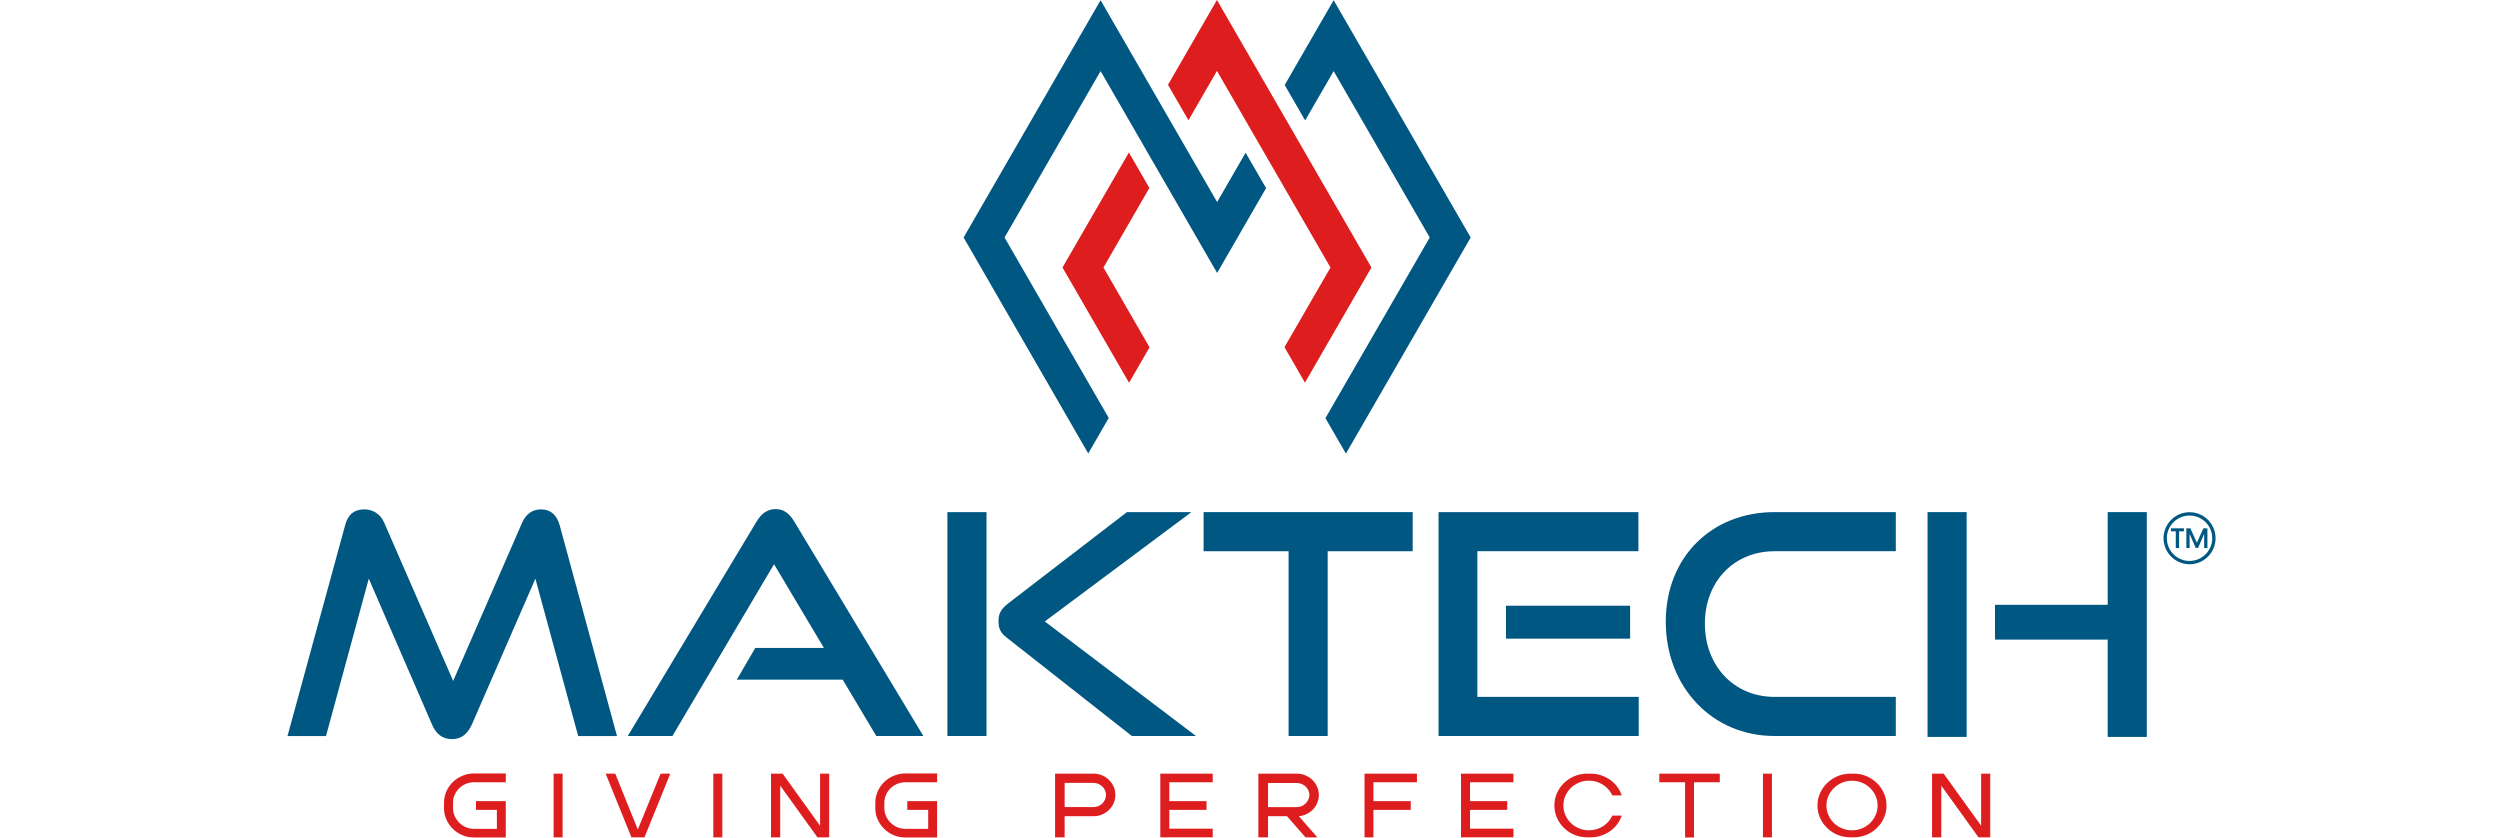 <svg width="200" height="67" viewBox="0 0 200 67" fill="none" xmlns="http://www.w3.org/2000/svg">
<g clip-path="url(#clip0_324_4054)">
<path d="M101.287 15.05L97.37 21.837L93.452 15.051L90.328 9.636L88.047 5.688L80.363 19L88.7 33.438L87.06 36.275L77.088 19L88.047 0.016L91.964 6.8L95.09 12.216L97.37 16.163L99.649 12.216L101.287 15.05Z" fill="#005882"/>
<path d="M117.655 19L107.673 36.288L106.034 33.451L114.38 19L106.692 5.688L104.412 9.636L102.775 6.8L106.692 0.016L117.655 19Z" fill="#005882"/>
<path d="M104.398 12.197L101.272 6.784L97.355 0L93.438 6.784L95.076 9.621L97.356 5.672L99.636 9.621L102.762 15.034L106.439 21.402L102.759 27.773L104.396 30.61L109.714 21.402L104.399 12.199L104.398 12.197ZM88.276 21.4L91.95 15.036L90.312 12.199L85 21.4L90.325 30.622L91.963 27.785L88.276 21.4Z" fill="#DE1D1E"/>
<path d="M46.255 58.883L42.831 46.293L37.756 57.947C37.411 58.711 36.919 59.13 36.156 59.13C35.392 59.13 34.875 58.711 34.554 57.947L29.503 46.293L26.08 58.883H23L27.607 42.031C27.828 41.169 28.321 40.75 29.158 40.75C29.823 40.75 30.439 41.12 30.734 41.81L36.253 54.473L41.772 41.81C42.068 41.12 42.609 40.75 43.275 40.75C44.039 40.75 44.532 41.169 44.778 42.031L49.359 58.883H46.255Z" fill="#005882"/>
<path d="M70.103 58.882L67.418 54.374H58.942L60.42 51.837H65.914L61.923 45.135L53.793 58.882H50.221L60.518 41.736C60.888 41.12 61.355 40.727 62.046 40.727C62.737 40.727 63.18 41.121 63.549 41.736L73.871 58.882H70.101H70.103Z" fill="#005882"/>
<path d="M75.791 58.879V40.969H78.92V58.879H75.791ZM90.547 58.879L80.52 50.996C79.978 50.577 79.88 50.183 79.88 49.69C79.88 49.148 80.027 48.755 80.668 48.262L90.153 40.97H95.312L83.584 49.716L95.68 58.882H90.546L90.547 58.879Z" fill="#005882"/>
<path d="M103.087 58.88V44.098H96.287V40.969H113.014V44.098H106.214V58.88H103.086H103.087Z" fill="#005882"/>
<path d="M115.084 58.879V40.969H131.072V44.098H118.188V55.751H131.098V58.88H115.085L115.084 58.879ZM120.48 51.094V48.458H130.409V51.094H120.48Z" fill="#005882"/>
<path d="M141.959 58.88C136.957 58.88 133.262 54.939 133.262 49.739C133.262 44.54 136.957 40.969 141.959 40.969H151.665V44.098H141.959C138.756 44.098 136.391 46.488 136.391 49.887C136.391 53.286 138.731 55.75 141.959 55.75H151.665V58.879H141.959V58.88Z" fill="#005882"/>
<path d="M154.203 58.954V40.969H157.332V58.954H154.203ZM168.615 58.954V51.168H159.599V48.385H168.615V40.969H171.744V58.954H168.615Z" fill="#005882"/>
<path d="M40.464 61.875V62.581H37.928C37.698 62.581 37.48 62.623 37.276 62.708C37.071 62.793 36.892 62.909 36.74 63.058C36.587 63.205 36.467 63.379 36.377 63.578C36.287 63.778 36.242 63.99 36.242 64.219V64.648C36.242 64.877 36.287 65.091 36.377 65.292C36.467 65.493 36.588 65.669 36.74 65.819C36.893 65.97 37.071 66.088 37.276 66.176C37.482 66.265 37.698 66.308 37.928 66.308H39.75V64.787H38.077V64.089H40.463V66.999H37.927C37.597 66.999 37.285 66.937 36.993 66.814C36.701 66.691 36.445 66.522 36.228 66.308C36.01 66.094 35.838 65.845 35.71 65.562C35.583 65.279 35.52 64.974 35.52 64.648V64.219C35.52 63.899 35.583 63.596 35.71 63.309C35.838 63.023 36.01 62.774 36.228 62.563C36.445 62.352 36.701 62.184 36.993 62.062C37.285 61.937 37.597 61.876 37.927 61.876H40.463L40.464 61.875Z" fill="#DE1D1E"/>
<path d="M44.289 66.986V61.891H45.009V66.986H44.289Z" fill="#DE1D1E"/>
<path d="M53.622 61.891L51.559 66.986H50.516L48.453 61.891H49.218L51.025 66.36L52.849 61.891H53.621H53.622Z" fill="#DE1D1E"/>
<path d="M57.065 66.986V61.891H57.785V66.986H57.065Z" fill="#DE1D1E"/>
<path d="M62.607 61.891L65.607 66.061V61.891H66.334V66.986H65.396L62.418 62.852V66.986H61.682V61.891H62.604H62.607Z" fill="#DE1D1E"/>
<path d="M74.97 61.875V62.581H72.434C72.204 62.581 71.986 62.623 71.782 62.708C71.577 62.793 71.397 62.909 71.246 63.058C71.092 63.205 70.972 63.379 70.883 63.578C70.793 63.778 70.748 63.99 70.748 64.219V64.648C70.748 64.877 70.793 65.091 70.883 65.292C70.972 65.493 71.094 65.669 71.246 65.819C71.399 65.97 71.577 66.088 71.782 66.176C71.987 66.265 72.204 66.308 72.434 66.308H74.256V64.787H72.583V64.089H74.969V66.999H72.433C72.103 66.999 71.791 66.937 71.499 66.814C71.207 66.691 70.951 66.522 70.734 66.308C70.516 66.094 70.344 65.845 70.216 65.562C70.089 65.279 70.025 64.974 70.025 64.648V64.219C70.025 63.899 70.089 63.596 70.216 63.309C70.344 63.023 70.516 62.774 70.734 62.563C70.951 62.352 71.207 62.184 71.499 62.062C71.791 61.939 72.103 61.876 72.433 61.876H74.969L74.97 61.875Z" fill="#DE1D1E"/>
<path d="M84.406 61.891H87.474C87.72 61.891 87.949 61.935 88.161 62.025C88.374 62.115 88.559 62.238 88.716 62.392C88.874 62.548 88.998 62.728 89.091 62.934C89.183 63.141 89.23 63.361 89.23 63.594C89.23 63.827 89.183 64.054 89.091 64.259C88.998 64.466 88.873 64.645 88.716 64.798C88.559 64.951 88.374 65.073 88.161 65.163C87.949 65.252 87.72 65.297 87.474 65.297H85.171V66.986H84.406V61.891ZM87.474 64.568C87.609 64.568 87.737 64.544 87.86 64.492C87.983 64.441 88.09 64.37 88.183 64.281C88.275 64.191 88.348 64.087 88.401 63.968C88.455 63.85 88.481 63.724 88.481 63.594C88.481 63.464 88.455 63.339 88.401 63.222C88.349 63.105 88.277 63.004 88.183 62.916C88.09 62.829 87.983 62.76 87.86 62.708C87.737 62.657 87.609 62.631 87.474 62.631H85.171V64.567H87.474V64.568Z" fill="#DE1D1E"/>
<path d="M97.017 61.892V62.583H93.544V64.09H96.523V64.788H93.544V66.295H97.017V66.986H92.824V61.891H97.017V61.892Z" fill="#DE1D1E"/>
<path d="M105.509 63.594C105.509 63.816 105.467 64.028 105.384 64.227C105.302 64.427 105.188 64.6 105.043 64.751C104.899 64.901 104.728 65.024 104.533 65.122C104.338 65.219 104.131 65.277 103.91 65.297L105.387 66.986H104.442L102.957 65.297H101.442V66.986H100.668V61.891H103.736C103.982 61.891 104.212 61.935 104.426 62.025C104.641 62.115 104.828 62.238 104.988 62.392C105.149 62.548 105.274 62.728 105.367 62.934C105.46 63.141 105.506 63.361 105.506 63.594H105.509ZM103.738 64.568C103.872 64.568 104.001 64.544 104.124 64.492C104.246 64.441 104.353 64.37 104.446 64.281C104.539 64.191 104.612 64.087 104.667 63.968C104.722 63.85 104.75 63.724 104.75 63.594C104.75 63.464 104.722 63.339 104.667 63.222C104.612 63.105 104.539 63.004 104.446 62.916C104.353 62.829 104.246 62.761 104.124 62.712C104.001 62.664 103.872 62.64 103.738 62.64H101.443V64.568H103.738Z" fill="#DE1D1E"/>
<path d="M113.355 61.892V62.583H109.875V64.09H112.861V64.788H109.875V66.986H109.162V61.891H113.355V61.892Z" fill="#DE1D1E"/>
<path d="M121.074 61.892V62.583H117.601V64.09H120.579V64.788H117.601V66.295H121.074V66.986H116.881V61.891H121.074V61.892Z" fill="#DE1D1E"/>
<path d="M128.988 63.63C128.908 63.459 128.804 63.302 128.677 63.157C128.55 63.011 128.405 62.887 128.245 62.783C128.084 62.679 127.909 62.598 127.716 62.538C127.523 62.479 127.322 62.452 127.111 62.452C126.832 62.452 126.568 62.504 126.32 62.608C126.073 62.712 125.856 62.854 125.671 63.033C125.486 63.212 125.34 63.423 125.232 63.666C125.125 63.909 125.071 64.166 125.071 64.438C125.071 64.71 125.125 64.967 125.232 65.21C125.339 65.453 125.486 65.664 125.671 65.844C125.856 66.023 126.072 66.165 126.32 66.269C126.568 66.373 126.832 66.425 127.111 66.425C127.321 66.425 127.523 66.396 127.716 66.338C127.908 66.28 128.084 66.199 128.245 66.098C128.405 65.995 128.548 65.873 128.677 65.727C128.804 65.581 128.908 65.421 128.988 65.246H129.738C129.653 65.499 129.53 65.732 129.371 65.945C129.211 66.159 129.023 66.341 128.804 66.494C128.587 66.647 128.346 66.767 128.08 66.854C127.815 66.941 127.538 66.986 127.247 66.986H126.977C126.617 66.986 126.277 66.919 125.956 66.786C125.636 66.653 125.357 66.471 125.119 66.24C124.882 66.008 124.694 65.738 124.556 65.429C124.419 65.118 124.35 64.788 124.35 64.438C124.35 64.088 124.418 63.76 124.556 63.452C124.694 63.144 124.882 62.874 125.119 62.644C125.356 62.414 125.635 62.23 125.956 62.094C126.277 61.959 126.617 61.891 126.977 61.891H127.247C127.538 61.891 127.815 61.934 128.08 62.022C128.345 62.109 128.586 62.23 128.804 62.382C129.023 62.535 129.211 62.718 129.371 62.932C129.532 63.146 129.654 63.378 129.738 63.63H128.988Z" fill="#DE1D1E"/>
<path d="M132.746 61.891H137.583V62.582H135.52V66.999H134.807V62.582H132.744V61.891H132.746Z" fill="#DE1D1E"/>
<path d="M141.035 66.986V61.891H141.755V66.986H141.035Z" fill="#DE1D1E"/>
<path d="M148.296 61.891C148.66 61.891 149.002 61.959 149.32 62.094C149.636 62.23 149.914 62.414 150.152 62.648C150.39 62.881 150.577 63.151 150.715 63.459C150.852 63.767 150.922 64.094 150.922 64.438C150.922 64.782 150.852 65.124 150.715 65.431C150.577 65.74 150.39 66.008 150.152 66.24C149.914 66.47 149.636 66.652 149.32 66.786C149.002 66.919 148.66 66.986 148.296 66.986H148.026C147.666 66.986 147.326 66.919 147.005 66.786C146.685 66.653 146.406 66.471 146.168 66.24C145.931 66.008 145.743 65.74 145.605 65.431C145.468 65.124 145.398 64.793 145.398 64.438C145.398 64.084 145.466 63.767 145.605 63.459C145.743 63.151 145.931 62.881 146.168 62.648C146.405 62.416 146.684 62.23 147.005 62.094C147.324 61.959 147.666 61.891 148.026 61.891H148.296ZM148.161 66.425C148.442 66.425 148.707 66.373 148.957 66.269C149.207 66.165 149.425 66.023 149.609 65.844C149.792 65.664 149.94 65.453 150.047 65.21C150.154 64.967 150.209 64.71 150.209 64.438C150.209 64.166 150.155 63.91 150.047 63.67C149.94 63.431 149.792 63.221 149.609 63.041C149.424 62.862 149.207 62.719 148.957 62.615C148.707 62.511 148.442 62.459 148.161 62.459C147.881 62.459 147.616 62.511 147.366 62.615C147.116 62.719 146.898 62.861 146.714 63.041C146.529 63.221 146.383 63.431 146.275 63.67C146.168 63.91 146.114 64.166 146.114 64.438C146.114 64.71 146.168 64.967 146.275 65.21C146.382 65.453 146.529 65.664 146.714 65.844C146.899 66.023 147.116 66.165 147.366 66.269C147.616 66.373 147.881 66.425 148.161 66.425Z" fill="#DE1D1E"/>
<path d="M155.492 61.891L158.492 66.061V61.891H159.219V66.986H158.281L155.302 62.852V66.986H154.566V61.891H155.489H155.492Z" fill="#DE1D1E"/>
<path d="M175.164 40.977C174.018 40.977 173.082 41.909 173.082 43.057C173.082 44.205 174.018 45.141 175.164 45.141C176.311 45.141 177.246 44.205 177.246 43.057C177.246 41.909 176.314 40.977 175.164 40.977ZM175.164 44.875C174.162 44.875 173.348 44.061 173.348 43.057C173.348 42.054 174.162 41.244 175.164 41.244C176.166 41.244 176.98 42.058 176.98 43.057C176.98 44.056 176.166 44.875 175.164 44.875Z" fill="#005882"/>
<path d="M173.676 42.266V42.508H174.062V43.847H174.328V42.508H174.714V42.266H173.676Z" fill="#005882"/>
<path d="M176.27 42.266L175.75 43.419L175.229 42.266H174.908V43.847H175.168V42.707L175.657 43.836H175.845L176.334 42.707V43.847H176.593V42.266H176.272H176.27Z" fill="#005882"/>
</g>
<defs>
<clipPath id="clip0_324_4054">
<rect width="200" height="67" fill="white"/>
</clipPath>
</defs>
</svg>
